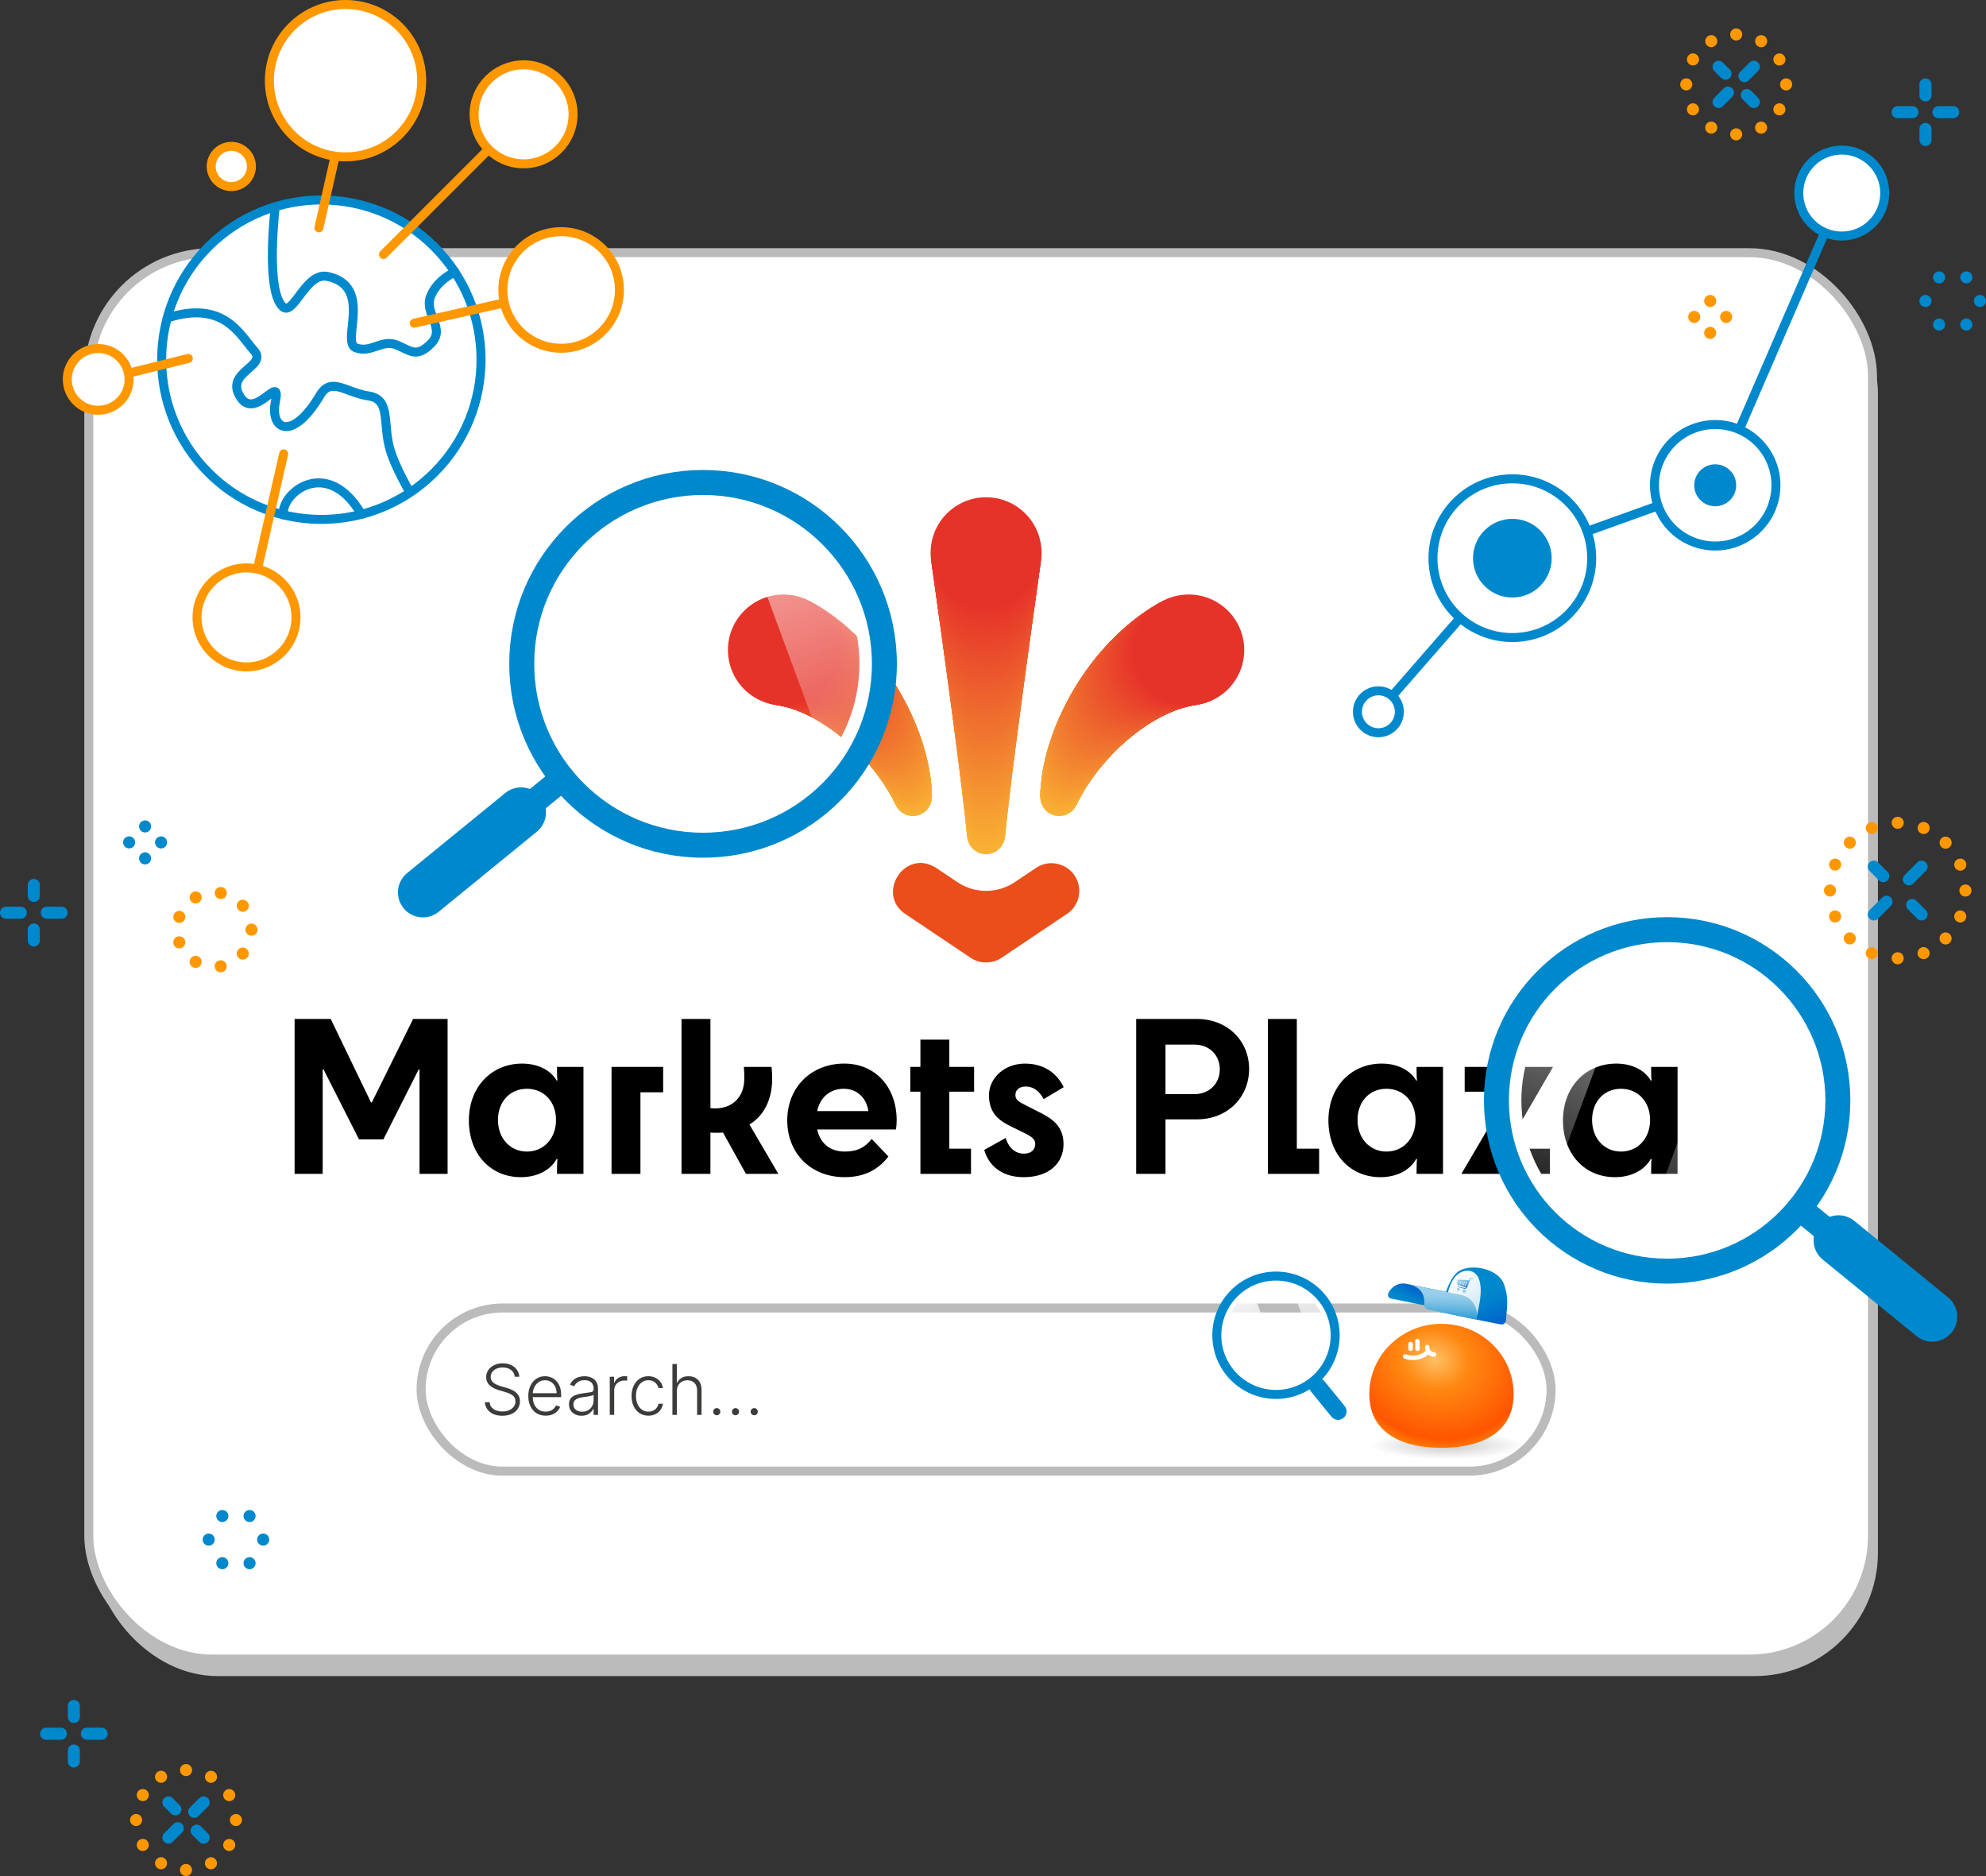 <svg xmlns="http://www.w3.org/2000/svg" xmlns:xlink="http://www.w3.org/1999/xlink" id="Capa_2" viewBox="0 0 3975.94 3754.89"><rect x="0" y="0" width="3975.94" height="3754.89" fill="#333333" stroke="none"/><defs><radialGradient id="Degradado_sin_nombre_48" cx="1973.69" cy="1612.57" fx="1973.69" fy="1271.34" r="341.23" gradientUnits="userSpaceOnUse"><stop offset=".72" stop-color="#f9b233"></stop><stop offset=".77" stop-color="#f8ac31"></stop><stop offset=".83" stop-color="#f59e2e"></stop><stop offset=".89" stop-color="#f18528"></stop><stop offset=".96" stop-color="#ec6420"></stop><stop offset="1" stop-color="#e94e1b"></stop></radialGradient><clipPath id="clippath"><circle cx="1407.52" cy="1328.7" r="363.01" fill="none"></circle></clipPath><linearGradient id="Degradado_sin_nombre_35" x1="5718.07" y1="1100.31" x2="5718.07" y2="2117.5" gradientTransform="translate(-4081.5 -482.41)" gradientUnits="userSpaceOnUse"><stop offset="0" stop-color="#fff"></stop><stop offset="1" stop-color="#fff" stop-opacity="0"></stop></linearGradient><linearGradient id="Degradado_sin_nombre_35-2" x1="5306.28" y1="1082.74" x2="5306.28" y2="2099.92" gradientTransform="translate(-4062.06 -338.57)" xlink:href="#Degradado_sin_nombre_35"></linearGradient><clipPath id="clippath-1"><circle cx="3337.6" cy="2202.49" r="341.77" fill="none"></circle></clipPath><linearGradient id="Degradado_sin_nombre_35-3" x1="6526.22" y1="2372.85" x2="6526.22" y2="3330.53" gradientTransform="translate(5981.14 8545.85) rotate(-90) scale(1 -1)" xlink:href="#Degradado_sin_nombre_35"></linearGradient><linearGradient id="Degradado_sin_nombre_35-4" x1="6138.52" y1="2356.3" x2="6138.52" y2="3313.98" gradientTransform="translate(6334 8277.02) rotate(-90) scale(1 -1)" xlink:href="#Degradado_sin_nombre_35"></linearGradient><radialGradient id="Degradado_sin_nombre_158" cx="2897.12" cy="2897.81" fx="2897.12" fy="2897.81" r="153.14" gradientTransform="translate(0 2371.47) scale(1 .18)" gradientUnits="userSpaceOnUse"><stop offset="0" stop-color="#1d1d1b" stop-opacity=".24"></stop><stop offset="1" stop-color="#1d1d1b" stop-opacity="0"></stop></radialGradient><linearGradient id="Degradado_sin_nombre_40" x1="26643.14" y1="93.89" x2="26631.59" y2="66.18" gradientTransform="translate(29459.07 3498.59) rotate(-177.89) scale(1 -1)" gradientUnits="userSpaceOnUse"><stop offset="0" stop-color="#08c"></stop><stop offset=".35" stop-color="#0080cc"></stop><stop offset=".89" stop-color="#006bcc"></stop><stop offset="1" stop-color="#06c"></stop></linearGradient><linearGradient id="Degradado_sin_nombre_40-2" x1="26526.84" y1="78.51" x2="26498.44" y2="133.14" xlink:href="#Degradado_sin_nombre_40"></linearGradient><linearGradient id="Degradado_sin_nombre_23" x1="26571.15" y1="21.62" x2="26483.31" y2="148.79" gradientTransform="translate(29459.07 3498.59) rotate(-177.89) scale(1 -1)" gradientUnits="userSpaceOnUse"><stop offset="0" stop-color="#fff"></stop><stop offset=".16" stop-color="#f7fbfd"></stop><stop offset=".41" stop-color="#e2f1f9"></stop><stop offset=".71" stop-color="#bfe1f2"></stop><stop offset="1" stop-color="#99cfeb"></stop></linearGradient><linearGradient id="Degradado_sin_nombre_22" x1="26587.15" y1="68.88" x2="26587.55" y2="131.88" gradientTransform="translate(29459.07 3498.59) rotate(-177.89) scale(1 -1)" gradientUnits="userSpaceOnUse"><stop offset="0" stop-color="#99cfeb"></stop><stop offset=".12" stop-color="#91cbe9"></stop><stop offset=".31" stop-color="#7cc1e5"></stop><stop offset=".54" stop-color="#59b1de"></stop><stop offset=".8" stop-color="#2a9bd4"></stop><stop offset="1" stop-color="#08c"></stop></linearGradient><linearGradient id="Degradado_sin_nombre_30" x1="31614.87" y1="4857.88" x2="31598.43" y2="4879.17" gradientTransform="translate(30599.38 3884.79) rotate(-167.18) scale(.86 -1)" gradientUnits="userSpaceOnUse"><stop offset="0" stop-color="#99cfeb"></stop><stop offset=".12" stop-color="#91c9e9"></stop><stop offset=".31" stop-color="#7cbbe5"></stop><stop offset=".54" stop-color="#59a3de"></stop><stop offset=".8" stop-color="#2a82d4"></stop><stop offset="1" stop-color="#06c"></stop></linearGradient><linearGradient id="Degradado_sin_nombre_30-2" x1="31608.83" y1="4847.86" x2="31588.56" y2="4874.11" xlink:href="#Degradado_sin_nombre_30"></linearGradient><linearGradient id="Degradado_sin_nombre_30-3" x1="24327.31" y1="5491.01" x2="24312.37" y2="5510.36" gradientTransform="translate(27804.85 4358.54) rotate(-163.14) scale(1 -1)" xlink:href="#Degradado_sin_nombre_30"></linearGradient><radialGradient id="Degradado_sin_nombre_2" cx="3144.9" cy="2712.94" fx="3144.9" fy="2712.94" r="219.07" gradientTransform="translate(973.31 -734.72) rotate(24.43) scale(1.02 .87) skewX(-1.03)" gradientUnits="userSpaceOnUse"><stop offset="0" stop-color="#ffc065"></stop><stop offset=".31" stop-color="#f81"></stop><stop offset=".82" stop-color="#f50"></stop><stop offset="1" stop-color="#ff9400"></stop></radialGradient><clipPath id="clippath-2"><circle cx="2554.52" cy="2672.55" r="118.46" fill="none"></circle></clipPath><linearGradient id="Degradado_sin_nombre_35-5" x1="5025.39" y1="171.63" x2="5025.39" y2="503.56" gradientTransform="translate(-2369.8 2315.91)" xlink:href="#Degradado_sin_nombre_35"></linearGradient><linearGradient id="Degradado_sin_nombre_35-6" x1="4878.18" y1="171.63" x2="4878.18" y2="503.56" gradientTransform="translate(-3251.99 2365.69) scale(1.18 1)" xlink:href="#Degradado_sin_nombre_35"></linearGradient></defs><g id="Capa_1-2"><g><rect x="188.68" y="539.77" width="3570.87" height="2814.95" rx="246.55" ry="246.55" fill="#bbb"></rect><rect x="177.78" y="505.75" width="3570.87" height="2814.95" rx="246.55" ry="246.55" fill="#fff" stroke="#bbb" stroke-miterlimit="10" stroke-width="18"></rect><g><path d="M718.76,2280.51l-71.1-140.13h-1.65v209.16h-56.22v-310.02h72.34l80.61,167h1.65l82.67-167h69.03v310.02h-56.22v-209.16h-1.65l-70.69,140.13h-48.78Z"></path><path d="M1045.31,2128.8c32.66,0,57.87,14.05,69.03,33.9h1.65c-.41-3.31-.83-7.44-.83-19.01v-8.27h52.91v214.12h-52.91v-9.92c0-9.51,.41-15.29,.83-19.84h-1.65c-12.4,22.32-38.86,36.38-71.51,36.38-61.18,0-104.17-46.71-104.17-113.68s45.47-113.67,106.65-113.67Zm67.79,112.85c0-36.79-24.39-62.42-58.28-62.42s-57.87,25.63-57.87,62.42,24.39,63.25,57.87,63.25,58.28-26.04,58.28-63.25Z"></path><path d="M1327.63,2135.42v50.84h-45.47v163.28h-57.87v-214.12h103.34Z"></path><path d="M1364.41,2039.52h57.87v178.57c3.31,.41,6.61,.41,9.92,.41,33.07,0,57.87-21.91,57.87-59.52,0-6.61,0-12.4-.83-23.56h55.39c.83,7.85,1.24,14.05,1.24,24.39,0,34.72-12.4,70.69-45.47,90.94l57.87,98.79h-64.9l-45.88-82.67c-4.13,.41-8.68,.41-13.23,.41-3.72,0-7.85,0-11.99-.41v82.67h-57.87v-310.02Z"></path><path d="M1690.97,2356.15c-67.79,0-114.92-47.95-114.92-113.68s47.54-113.67,114.09-113.67c62.83,0,104.99,47.54,104.99,113.67,0,5.79-.41,12.81-1.65,18.19h-157.49c6.2,28.11,25.63,44.23,55.39,44.23,23.97,0,39.68-7.44,53.74-25.22l33.48,35.14c-21.91,28.52-51.26,41.34-87.63,41.34Zm-54.98-132.28h102.51c-4.13-26.87-22.74-44.64-49.6-44.64s-47.12,16.95-52.91,44.64Z"></path><path d="M1842.67,2185.02h-20.25v-49.6h20.25v-54.56h57.87v54.56h49.6v49.6h-49.6v114.09h43.4v50.43h-101.27v-164.52Z"></path><path d="M2056.79,2213.96l26.87,13.64c24.39,12.4,45.47,27.7,45.47,62.42,0,38.86-29.76,66.14-79.78,66.14-47.12,0-71.1-26.46-78.95-54.56l42.99-23.97c3.72,13.64,14.88,31.42,36.38,31.42,13.64,0,22.74-7.03,22.74-19.43,0-8.68-5.79-14.47-23.56-22.73l-22.74-11.16c-23.97-11.57-46.3-25.63-46.3-63.66,0-34.31,31-63.24,71.93-63.24s64.9,21.49,77.71,47.12l-40.1,23.97c-7.85-14.47-19.02-25.22-36.38-25.22-11.57,0-20.25,6.2-20.25,16.95,0,9.51,6.2,13.64,23.98,22.32Z"></path><g><g><circle cx="2120.54" cy="1595.36" r="38.1" fill="#f9b233"></circle><circle cx="2121.15" cy="1592.73" r="38.67" transform="translate(507.92 3698.33) rotate(-89.44)" fill="#f9b133"></circle><circle cx="2121.79" cy="1590.09" r="39.24" transform="translate(491.14 3680.87) rotate(-88.9)" fill="#f9b033"></circle><circle cx="2122.46" cy="1587.44" r="39.81" transform="translate(474.83 3663.52) rotate(-88.36)" fill="#f9af33"></circle><circle cx="2123.16" cy="1584.78" r="40.38" transform="translate(458.97 3646.28) rotate(-87.83)" fill="#f8ae33"></circle><circle cx="2123.88" cy="1582.11" r="40.95" transform="translate(443.54 3629.15) rotate(-87.3)" fill="#f8ad33"></circle><circle cx="2124.64" cy="1579.43" r="41.52" transform="translate(428.52 3612.13) rotate(-86.78)" fill="#f8ac33"></circle><circle cx="2125.42" cy="1576.74" r="42.09" transform="translate(413.91 3595.22) rotate(-86.27)" fill="#f8ab33"></circle><circle cx="2126.23" cy="1574.05" r="42.66" transform="translate(399.68 3578.42) rotate(-85.77)" fill="#f8aa32"></circle><circle cx="2127.07" cy="1571.35" r="43.23" transform="translate(385.83 3561.73) rotate(-85.27)" fill="#f8a932"></circle><circle cx="2127.94" cy="1568.64" r="43.8" transform="translate(372.34 3545.15) rotate(-84.78)" fill="#f8a832"></circle><circle cx="2128.83" cy="1565.92" r="44.37" transform="translate(359.19 3528.68) rotate(-84.3)" fill="#f7a732"></circle><circle cx="2129.75" cy="1563.2" r="44.94" transform="translate(346.38 3512.31) rotate(-83.82)" fill="#f7a632"></circle><circle cx="2130.7" cy="1560.47" r="45.51" transform="translate(333.89 3496.04) rotate(-83.35)" fill="#f7a532"></circle><circle cx="2131.68" cy="1557.74" r="46.08" transform="translate(321.71 3479.88) rotate(-82.88)" fill="#f7a432"></circle><circle cx="2132.69" cy="1555" r="46.65" transform="translate(309.83 3463.82) rotate(-82.42)" fill="#f7a332"></circle><circle cx="2133.72" cy="1552.26" r="47.22" transform="translate(298.24 3447.85) rotate(-81.96)" fill="#f7a232"></circle><circle cx="2134.77" cy="1549.51" r="47.79" transform="translate(286.93 3431.98) rotate(-81.51)" fill="#f6a132"></circle><circle cx="2135.86" cy="1546.76" r="48.36" transform="translate(275.88 3416.21) rotate(-81.06)" fill="#f6a032"></circle><circle cx="2136.97" cy="1544" r="48.93" transform="translate(265.1 3400.52) rotate(-80.61)" fill="#f69f32"></circle><circle cx="2138.1" cy="1541.24" r="49.5" transform="translate(254.56 3384.92) rotate(-80.17)" fill="#f69e32"></circle><circle cx="2139.27" cy="1538.48" r="50.07" transform="translate(244.26 3369.41) rotate(-79.74)" fill="#f69d32"></circle><circle cx="2140.46" cy="1535.71" r="50.64" transform="translate(234.19 3353.98) rotate(-79.3)" fill="#f69c31"></circle><circle cx="2141.67" cy="1532.94" r="51.21" transform="translate(224.34 3338.64) rotate(-78.88)" fill="#f69b31"></circle><circle cx="2142.91" cy="1530.17" r="51.78" transform="translate(214.71 3323.36) rotate(-78.45)" fill="#f59a31"></circle><circle cx="2144.18" cy="1527.4" r="52.35" transform="translate(205.28 3308.17) rotate(-78.03)" fill="#f59931"></circle><circle cx="2145.47" cy="1524.63" r="52.92" transform="translate(196.05 3293.04) rotate(-77.61)" fill="#f59831"></circle><circle cx="2146.78" cy="1521.85" r="53.49" transform="translate(187.01 3277.98) rotate(-77.2)" fill="#f59731"></circle><circle cx="2148.12" cy="1519.08" r="54.06" transform="translate(178.15 3262.99) rotate(-76.78)" fill="#f59631"></circle><circle cx="2149.49" cy="1516.3" r="54.63" transform="translate(169.46 3248.06) rotate(-76.37)" fill="#f59531"></circle><circle cx="2150.88" cy="1513.53" r="55.2" transform="translate(160.95 3233.19) rotate(-75.97)" fill="#f59431"></circle><circle cx="2152.29" cy="1510.76" r="55.77" transform="translate(152.6 3218.38) rotate(-75.56)" fill="#f49331"></circle><circle cx="2153.73" cy="1507.98" r="56.34" transform="translate(144.4 3203.61) rotate(-75.16)" fill="#f49231"></circle><circle cx="2155.19" cy="1505.21" r="56.91" transform="translate(136.35 3188.9) rotate(-74.76)" fill="#f49131"></circle><circle cx="2156.68" cy="1502.44" r="57.48" transform="translate(128.45 3174.23) rotate(-74.36)" fill="#f49031"></circle><circle cx="2158.19" cy="1499.67" r="58.05" transform="translate(120.69 3159.61) rotate(-73.96)" fill="#f48f31"></circle><circle cx="2159.73" cy="1496.9" r="58.62" transform="translate(-425.9 1965.59) rotate(-45)" fill="#f48e30"></circle><circle cx="2161.28" cy="1494.14" r="59.19" transform="translate(-423.49 1965.88) rotate(-45)" fill="#f48d30"></circle><circle cx="2162.86" cy="1491.38" r="59.76" transform="translate(-421.08 1966.19) rotate(-45)" fill="#f38c30"></circle><circle cx="2164.47" cy="1488.62" r="60.33" transform="translate(-418.66 1966.52) rotate(-45)" fill="#f38b30"></circle><circle cx="2166.1" cy="1485.87" r="60.9" transform="translate(-416.23 1966.86) rotate(-45)" fill="#f38a30"></circle><circle cx="2167.75" cy="1483.12" r="61.47" transform="translate(-413.81 1967.22) rotate(-45)" fill="#f38930"></circle><circle cx="2169.42" cy="1480.38" r="62.04" transform="translate(-411.38 1967.6) rotate(-45)" fill="#f38830"></circle><circle cx="2171.11" cy="1477.64" r="62.61" transform="translate(-408.94 1968) rotate(-45)" fill="#f38730"></circle><circle cx="2172.83" cy="1474.9" r="63.18" transform="translate(-406.51 1968.41) rotate(-45)" fill="#f28630"></circle><circle cx="2174.57" cy="1472.17" r="63.75" transform="translate(-404.07 1968.84) rotate(-45)" fill="#f28530"></circle><circle cx="2176.33" cy="1469.45" r="64.32" transform="translate(-401.62 1969.29) rotate(-45)" fill="#f28430"></circle><circle cx="2178.11" cy="1466.73" r="64.88" transform="translate(-399.18 1969.75) rotate(-45)" fill="#f28330"></circle><circle cx="2179.92" cy="1464.02" r="65.45" transform="translate(-396.74 1970.24) rotate(-45)" fill="#f28230"></circle><circle cx="2181.74" cy="1461.32" r="66.02" transform="translate(-394.29 1970.74) rotate(-45)" fill="#f28130"></circle><circle cx="2183.59" cy="1458.62" r="66.59" transform="translate(-391.84 1971.25) rotate(-45)" fill="#f2802f"></circle><circle cx="2185.46" cy="1455.94" r="67.16" transform="translate(-389.4 1971.79) rotate(-45)" fill="#f17f2f"></circle><circle cx="2187.35" cy="1453.26" r="67.73" transform="translate(-386.95 1972.34) rotate(-45)" fill="#f17e2f"></circle><circle cx="2189.26" cy="1450.58" r="68.3" transform="translate(-384.5 1972.91) rotate(-45)" fill="#f17d2f"></circle><circle cx="2191.19" cy="1447.92" r="68.87" transform="translate(-382.05 1973.49) rotate(-45)" fill="#f17c2f"></circle><circle cx="2193.14" cy="1445.27" r="69.44" transform="translate(-379.6 1974.1) rotate(-45)" fill="#f17b2f"></circle><circle cx="2195.12" cy="1442.63" r="70.01" transform="translate(-377.16 1974.72) rotate(-45)" fill="#f17a2f"></circle><circle cx="2197.11" cy="1439.99" r="70.58" transform="translate(-374.71 1975.35) rotate(-45)" fill="#f1792f"></circle><circle cx="2199.12" cy="1437.37" r="71.15" transform="translate(-372.27 1976.01) rotate(-45)" fill="#f0782f"></circle><circle cx="2201.15" cy="1434.76" r="71.72" transform="translate(-369.82 1976.68) rotate(-45)" fill="#f0772f"></circle><circle cx="2203.2" cy="1432.15" r="72.29" transform="translate(-367.38 1977.37) rotate(-45)" fill="#f0762f"></circle><circle cx="2205.27" cy="1429.56" r="72.86" transform="translate(-364.94 1978.07) rotate(-45)" fill="#f0752f"></circle><circle cx="2207.36" cy="1426.98" r="73.43" transform="translate(-362.51 1978.8) rotate(-45)" fill="#f0742f"></circle><circle cx="2209.47" cy="1424.42" r="74" transform="translate(-360.08 1979.54) rotate(-45)" fill="#f0732f"></circle><circle cx="2211.6" cy="1421.86" r="74.57" transform="translate(-357.65 1980.29) rotate(-45)" fill="#f0722f"></circle><circle cx="2213.75" cy="1419.32" r="75.14" transform="translate(-355.22 1981.07) rotate(-45)" fill="#ef722e"></circle><circle cx="2215.92" cy="1416.8" r="75.71" transform="translate(-352.8 1981.86) rotate(-45)" fill="#ef712e"></circle><circle cx="2218.1" cy="1414.28" r="76.28" transform="translate(-350.38 1982.67) rotate(-45)" fill="#ef702e"></circle><circle cx="2220.3" cy="1411.78" r="76.85" transform="translate(-347.97 1983.49) rotate(-45)" fill="#ef6f2e"></circle><circle cx="2222.53" cy="1409.29" r="77.42" transform="translate(-345.56 1984.34) rotate(-45)" fill="#ef6e2e"></circle><circle cx="2224.77" cy="1406.82" r="77.99" transform="translate(-343.16 1985.2) rotate(-45)" fill="#ef6d2e"></circle><circle cx="2227.02" cy="1404.37" r="78.56" transform="translate(-340.76 1986.07) rotate(-45)" fill="#ee6c2e"></circle><circle cx="2229.3" cy="1401.93" r="79.13" transform="translate(-338.37 1986.97) rotate(-45)" fill="#ee6b2e"></circle><circle cx="2231.59" cy="1399.5" r="79.7" transform="translate(-335.98 1987.88) rotate(-45)" fill="#ee6a2e"></circle><circle cx="2233.9" cy="1397.09" r="80.27" transform="translate(-333.6 1988.8) rotate(-45)" fill="#ee692e"></circle><circle cx="2236.23" cy="1394.7" r="80.84" transform="translate(-331.23 1989.75) rotate(-45)" fill="#ee682e"></circle><circle cx="2238.57" cy="1392.32" r="81.41" transform="translate(-328.86 1990.71) rotate(-45)" fill="#ee672e"></circle><circle cx="2240.93" cy="1389.97" r="81.98" transform="translate(-326.5 1991.69) rotate(-45)" fill="#ee662e"></circle><circle cx="2243.31" cy="1387.62" r="82.55" transform="translate(-324.15 1992.69) rotate(-45)" fill="#ed652e"></circle><circle cx="2245.7" cy="1385.3" r="83.12" transform="translate(-321.8 1993.7) rotate(-45)" fill="#ed642d"></circle><circle cx="2248.11" cy="1383" r="83.69" transform="translate(-319.47 1994.73) rotate(-45)" fill="#ed632d"></circle><circle cx="2250.54" cy="1380.71" r="84.26" transform="translate(-317.14 1995.77) rotate(-45)" fill="#ed622d"></circle><circle cx="2252.98" cy="1378.44" r="84.83" transform="translate(-314.82 1996.84) rotate(-45)" fill="#ed612d"></circle><circle cx="2255.44" cy="1376.2" r="85.4" transform="translate(-312.51 1997.92) rotate(-45)" fill="#ed602d"></circle><circle cx="2257.92" cy="1373.97" r="85.97" transform="translate(-310.21 1999.01) rotate(-45)" fill="#ed5f2d"></circle><circle cx="2260.41" cy="1371.76" r="86.54" transform="translate(-307.92 2000.13) rotate(-45)" fill="#ec5e2d"></circle><circle cx="2262.91" cy="1369.57" r="87.11" transform="translate(-305.64 2001.26) rotate(-45)" fill="#ec5d2d"></circle><circle cx="2265.43" cy="1367.41" r="87.68" transform="translate(-303.37 2002.41) rotate(-45)" fill="#ec5c2d"></circle><circle cx="2267.97" cy="1365.26" r="88.25" transform="translate(-301.11 2003.57) rotate(-45)" fill="#ec5b2d"></circle><circle cx="2270.52" cy="1363.14" r="88.82" transform="translate(-298.86 2004.75) rotate(-45)" fill="#ec5a2d"></circle><circle cx="2273.09" cy="1361.04" r="89.39" transform="translate(-296.63 2005.95) rotate(-45)" fill="#ec592d"></circle><circle cx="2275.67" cy="1358.96" r="89.96" transform="translate(-294.4 2007.17) rotate(-45)" fill="#eb582d"></circle><circle cx="2278.26" cy="1356.9" r="90.53" transform="translate(-292.19 2008.4) rotate(-45)" fill="#eb572d"></circle><circle cx="2280.87" cy="1354.87" r="91.1" transform="translate(-289.98 2009.65) rotate(-45)" fill="#eb562c"></circle><circle cx="2283.49" cy="1352.85" r="91.67" transform="translate(-287.79 2010.92) rotate(-45)" fill="#eb552c"></circle><circle cx="2286.13" cy="1350.87" r="92.24" transform="translate(-285.62 2012.2) rotate(-45)" fill="#eb542c"></circle><circle cx="2288.78" cy="1348.91" r="92.81" transform="translate(-283.45 2013.5) rotate(-45)" fill="#eb532c"></circle><circle cx="2291.45" cy="1346.97" r="93.38" fill="#eb522c"></circle><circle cx="2294.12" cy="1345.05" r="93.95" fill="#ea512c"></circle><circle cx="2296.81" cy="1343.17" r="94.52" fill="#ea502c"></circle><circle cx="2299.52" cy="1341.3" r="95.09" fill="#ea4f2c"></circle><circle cx="2302.24" cy="1339.47" r="95.66" fill="#ea4e2c"></circle><circle cx="2304.97" cy="1337.66" r="96.23" fill="#ea4d2c"></circle><circle cx="2307.71" cy="1335.87" r="96.8" fill="#ea4c2c"></circle><circle cx="2310.46" cy="1334.12" r="97.37" fill="#ea4b2c"></circle><circle cx="2313.23" cy="1332.39" r="97.94" fill="#e94a2c"></circle><circle cx="2316.01" cy="1330.69" r="98.51" fill="#e9492c"></circle><circle cx="2318.8" cy="1329.01" r="99.08" fill="#e9482b"></circle><circle cx="2321.61" cy="1327.37" r="99.65" fill="#e9472b"></circle><circle cx="2324.42" cy="1325.75" r="100.22" fill="#e9462b"></circle><circle cx="2327.25" cy="1324.16" r="100.79" fill="#e9452b"></circle><circle cx="2330.08" cy="1322.61" r="101.36" fill="#e9442b"></circle><circle cx="2332.93" cy="1321.08" r="101.93" fill="#e8432b"></circle><circle cx="2335.79" cy="1319.58" r="102.5" fill="#e8422b"></circle><circle cx="2338.66" cy="1318.12" r="103.07" fill="#e8412b"></circle><circle cx="2341.54" cy="1316.68" r="103.64" fill="#e8402b"></circle><circle cx="2344.44" cy="1315.28" r="104.21" fill="#e83f2b"></circle><circle cx="2347.34" cy="1313.9" r="104.77" fill="#e83e2b"></circle><circle cx="2350.25" cy="1312.56" r="105.34" fill="#e73d2b"></circle><circle cx="2353.17" cy="1311.26" r="105.91" fill="#e73c2b"></circle><circle cx="2356.1" cy="1309.98" r="106.48" fill="#e73b2b"></circle><circle cx="2359.05" cy="1308.74" r="107.05" fill="#e73a2a"></circle><circle cx="2362" cy="1307.53" r="107.62" fill="#e7392a"></circle><circle cx="2364.96" cy="1306.36" r="108.19" fill="#e7382a"></circle><circle cx="2367.93" cy="1305.22" r="108.76" fill="#e7372a"></circle><circle cx="2370.91" cy="1304.11" r="109.33" fill="#e6362a"></circle><circle cx="2373.9" cy="1303.04" r="109.9" fill="#e6352a"></circle><circle cx="2376.89" cy="1302" r="110.47" fill="#e6342a"></circle><circle cx="2379.9" cy="1301" r="111.04" fill="#e6332a"></circle></g><g><circle cx="1827.7" cy="1595.36" r="38.1" fill="#f9b233"></circle><circle cx="1827.09" cy="1592.73" r="38.67" transform="translate(-15.36 17.8) rotate(-.56)" fill="#f9b133"></circle><circle cx="1826.45" cy="1590.09" r="39.24" transform="translate(-30.28 35.46) rotate(-1.1)" fill="#f9b033"></circle><circle cx="1825.78" cy="1587.44" r="39.81" transform="translate(-44.76 52.99) rotate(-1.64)" fill="#f9af33"></circle><circle cx="1825.08" cy="1584.78" r="40.38" transform="translate(-58.81 70.38) rotate(-2.17)" fill="#f8ae33"></circle><circle cx="1824.35" cy="1582.11" r="40.95" transform="translate(-72.46 87.65) rotate(-2.7)" fill="#f8ad33"></circle><circle cx="1823.6" cy="1579.43" r="41.52" transform="translate(-85.72 104.78) rotate(-3.22)" fill="#f8ac33"></circle><circle cx="1822.82" cy="1576.74" r="42.09" transform="translate(-98.6 121.77) rotate(-3.73)" fill="#f8ab33"></circle><circle cx="1822.01" cy="1574.05" r="42.66" transform="translate(-111.11 138.64) rotate(-4.23)" fill="#f8aa32"></circle><circle cx="1821.17" cy="1571.35" r="43.23" transform="translate(-123.26 155.38) rotate(-4.73)" fill="#f8a932"></circle><circle cx="1820.3" cy="1568.64" r="43.8" transform="translate(-135.07 171.99) rotate(-5.22)" fill="#f8a832"></circle><circle cx="1819.41" cy="1565.92" r="44.37" transform="translate(-146.55 188.47) rotate(-5.7)" fill="#f7a732"></circle><circle cx="1818.48" cy="1563.2" r="44.94" transform="translate(-157.7 204.83) rotate(-6.18)" fill="#f7a632"></circle><circle cx="1817.53" cy="1560.47" r="45.51" transform="translate(-168.55 221.07) rotate(-6.65)" fill="#f7a532"></circle><circle cx="1816.56" cy="1557.74" r="46.08" transform="translate(-179.09 237.2) rotate(-7.12)" fill="#f7a432"></circle><circle cx="1815.55" cy="1555" r="46.65" transform="translate(-189.33 253.2) rotate(-7.58)" fill="#f7a332"></circle><circle cx="1814.52" cy="1552.26" r="47.22" transform="translate(-199.3 269.09) rotate(-8.04)" fill="#f7a232"></circle><circle cx="1813.46" cy="1549.51" r="47.79" transform="translate(-208.99 284.87) rotate(-8.49)" fill="#f6a132"></circle><circle cx="1812.38" cy="1546.76" r="48.36" transform="translate(-218.41 300.54) rotate(-8.94)" fill="#f6a032"></circle><circle cx="1811.27" cy="1544" r="48.93" transform="translate(-227.58 316.1) rotate(-9.39)" fill="#f69f32"></circle><circle cx="1810.13" cy="1541.24" r="49.5" transform="translate(-236.49 331.56) rotate(-9.83)" fill="#f69e32"></circle><circle cx="1808.97" cy="1538.48" r="50.07" transform="translate(-245.16 346.91) rotate(-10.26)" fill="#f69d32"></circle><circle cx="1807.78" cy="1535.71" r="50.64" transform="translate(-253.6 362.17) rotate(-10.7)" fill="#f69c31"></circle><circle cx="1806.57" cy="1532.94" r="51.21" transform="translate(-261.8 377.33) rotate(-11.12)" fill="#f69b31"></circle><circle cx="1805.33" cy="1530.17" r="51.78" transform="translate(-269.79 392.4) rotate(-11.55)" fill="#f59a31"></circle><circle cx="1804.06" cy="1527.4" r="52.35" transform="translate(-277.56 407.38) rotate(-11.97)" fill="#f59931"></circle><circle cx="1802.77" cy="1524.63" r="52.92" transform="translate(-285.12 422.27) rotate(-12.39)" fill="#f59831"></circle><circle cx="1801.45" cy="1521.85" r="53.49" transform="translate(-292.47 437.08) rotate(-12.8)" fill="#f59731"></circle><circle cx="1800.11" cy="1519.08" r="54.06" transform="translate(-299.63 451.8) rotate(-13.22)" fill="#f59631"></circle><circle cx="1798.75" cy="1516.3" r="54.63" transform="translate(-306.6 466.45) rotate(-13.63)" fill="#f59531"></circle><circle cx="1797.36" cy="1513.53" r="55.2" transform="translate(-313.38 481.02) rotate(-14.03)" fill="#f59431"></circle><circle cx="1795.94" cy="1510.76" r="55.77" transform="translate(-319.97 495.52) rotate(-14.44)" fill="#f49331"></circle><circle cx="1794.51" cy="1507.98" r="56.34" transform="translate(-326.39 509.95) rotate(-14.84)" fill="#f49231"></circle><circle cx="1793.04" cy="1505.21" r="56.91" transform="translate(-332.63 524.31) rotate(-15.24)" fill="#f49131"></circle><circle cx="1791.56" cy="1502.44" r="57.48" transform="translate(-338.71 538.61) rotate(-15.64)" fill="#f49031"></circle><circle cx="1790.04" cy="1499.67" r="58.05" transform="translate(-344.62 552.85) rotate(-16.04)" fill="#f48f31"></circle><circle cx="1788.51" cy="1496.9" r="58.62" transform="translate(-534.63 1703.1) rotate(-45)" fill="#f48e30"></circle><circle cx="1786.95" cy="1494.14" r="59.19" transform="translate(-533.13 1701.19) rotate(-45)" fill="#f48d30"></circle><circle cx="1785.37" cy="1491.38" r="59.76" transform="translate(-531.64 1699.26) rotate(-45)" fill="#f38c30"></circle><circle cx="1783.77" cy="1488.62" r="60.33" transform="translate(-530.16 1697.32) rotate(-45)" fill="#f38b30"></circle><circle cx="1782.14" cy="1485.87" r="60.9" transform="translate(-528.69 1695.37) rotate(-45)" fill="#f38a30"></circle><circle cx="1780.49" cy="1483.12" r="61.47" transform="translate(-527.23 1693.39) rotate(-45)" fill="#f38930"></circle><circle cx="1778.82" cy="1480.38" r="62.04" transform="translate(-525.78 1691.41) rotate(-45)" fill="#f38830"></circle><circle cx="1777.12" cy="1477.64" r="62.61" transform="translate(-524.34 1689.41) rotate(-45)" fill="#f38730"></circle><circle cx="1775.41" cy="1474.9" r="63.18" transform="translate(-522.91 1687.39) rotate(-45)" fill="#f28630"></circle><circle cx="1773.67" cy="1472.17" r="63.75" transform="translate(-521.49 1685.36) rotate(-45)" fill="#f28530"></circle><circle cx="1771.91" cy="1469.45" r="64.31" transform="translate(-520.08 1683.32) rotate(-45)" fill="#f28430"></circle><circle cx="1770.12" cy="1466.73" r="64.88" transform="translate(-518.68 1681.26) rotate(-45)" fill="#f28330"></circle><circle cx="1768.32" cy="1464.02" r="65.45" transform="translate(-517.29 1679.19) rotate(-45)" fill="#f28230"></circle><circle cx="1766.49" cy="1461.32" r="66.02" transform="translate(-515.91 1677.11) rotate(-45)" fill="#f28130"></circle><circle cx="1764.65" cy="1458.62" r="66.59" transform="translate(-514.55 1675.01) rotate(-45)" fill="#f2802f"></circle><circle cx="1762.78" cy="1455.94" r="67.16" transform="translate(-513.2 1672.9) rotate(-45)" fill="#f17f2f"></circle><circle cx="1760.89" cy="1453.26" r="67.73" transform="translate(-511.86 1670.78) rotate(-45)" fill="#f17e2f"></circle><circle cx="1758.98" cy="1450.58" r="68.3" transform="translate(-510.53 1668.65) rotate(-45)" fill="#f17d2f"></circle><circle cx="1757.05" cy="1447.92" r="68.87" transform="translate(-509.21 1666.51) rotate(-45)" fill="#f17c2f"></circle><circle cx="1755.09" cy="1445.27" r="69.44" transform="translate(-507.9 1664.35) rotate(-45)" fill="#f17b2f"></circle><circle cx="1753.12" cy="1442.63" r="70.01" transform="translate(-506.61 1662.18) rotate(-45)" fill="#f17a2f"></circle><circle cx="1751.13" cy="1439.99" r="70.58" transform="translate(-505.33 1660) rotate(-45)" fill="#f1792f"></circle><circle cx="1749.12" cy="1437.37" r="71.15" transform="translate(-504.07 1657.81) rotate(-45)" fill="#f0782f"></circle><circle cx="1747.09" cy="1434.76" r="71.72" transform="translate(-502.82 1655.61) rotate(-45)" fill="#f0772f"></circle><circle cx="1745.03" cy="1432.15" r="72.29" transform="translate(-501.58 1653.39) rotate(-45)" fill="#f0762f"></circle><circle cx="1742.96" cy="1429.56" r="72.86" transform="translate(-500.35 1651.17) rotate(-45)" fill="#f0752f"></circle><circle cx="1740.87" cy="1426.98" r="73.43" transform="translate(-499.14 1648.94) rotate(-45)" fill="#f0742f"></circle><circle cx="1738.76" cy="1424.42" r="74" transform="translate(-497.94 1646.69) rotate(-45)" fill="#f0732f"></circle><circle cx="1736.63" cy="1421.86" r="74.57" transform="translate(-496.76 1644.44) rotate(-45)" fill="#f0722f"></circle><circle cx="1734.49" cy="1419.32" r="75.14" transform="translate(-495.59 1642.18) rotate(-45)" fill="#ef722e"></circle><circle cx="1732.32" cy="1416.8" r="75.71" transform="translate(-494.44 1639.91) rotate(-45)" fill="#ef712e"></circle><circle cx="1730.14" cy="1414.28" r="76.28" transform="translate(-493.3 1637.62) rotate(-45)" fill="#ef702e"></circle><circle cx="1727.93" cy="1411.78" r="76.85" transform="translate(-492.18 1635.33) rotate(-45)" fill="#ef6f2e"></circle><circle cx="1725.71" cy="1409.29" r="77.42" transform="translate(-491.07 1633.04) rotate(-45)" fill="#ef6e2e"></circle><circle cx="1723.47" cy="1406.82" r="77.99" transform="translate(-489.98 1630.73) rotate(-45)" fill="#ef6d2e"></circle><circle cx="1721.21" cy="1404.37" r="78.56" transform="translate(-488.91 1628.41) rotate(-45)" fill="#ee6c2e"></circle><circle cx="1718.94" cy="1401.93" r="79.13" transform="translate(-487.85 1626.09) rotate(-45)" fill="#ee6b2e"></circle><circle cx="1716.65" cy="1399.5" r="79.7" transform="translate(-486.8 1623.76) rotate(-45)" fill="#ee6a2e"></circle><circle cx="1714.34" cy="1397.09" r="80.27" transform="translate(-485.78 1621.42) rotate(-45)" fill="#ee692e"></circle><circle cx="1712.01" cy="1394.7" r="80.84" transform="translate(-484.77 1619.07) rotate(-45)" fill="#ee682e"></circle><circle cx="1709.67" cy="1392.32" r="81.41" transform="translate(-483.77 1616.72) rotate(-45)" fill="#ee672e"></circle><circle cx="1707.31" cy="1389.97" r="81.98" transform="translate(-482.8 1614.36) rotate(-45)" fill="#ee662e"></circle><circle cx="1704.93" cy="1387.62" r="82.55" transform="translate(-481.84 1611.99) rotate(-45)" fill="#ed652e"></circle><circle cx="1702.53" cy="1385.3" r="83.12" transform="translate(-480.9 1609.62) rotate(-45)" fill="#ed642d"></circle><circle cx="1700.12" cy="1383" r="83.69" transform="translate(-479.97 1607.24) rotate(-45)" fill="#ed632d"></circle><circle cx="1697.7" cy="1380.71" r="84.26" transform="translate(-479.07 1604.85) rotate(-45)" fill="#ed622d"></circle><circle cx="1695.25" cy="1378.44" r="84.83" transform="translate(-478.18 1602.46) rotate(-45)" fill="#ed612d"></circle><circle cx="1692.79" cy="1376.2" r="85.4" transform="translate(-477.31 1600.06) rotate(-45)" fill="#ed602d"></circle><circle cx="1690.32" cy="1373.97" r="85.97" transform="translate(-476.46 1597.66) rotate(-45)" fill="#ed5f2d"></circle><circle cx="1687.83" cy="1371.76" r="86.54" transform="translate(-475.63 1595.25) rotate(-45)" fill="#ec5e2d"></circle><circle cx="1685.32" cy="1369.57" r="87.11" transform="translate(-474.81 1592.84) rotate(-45)" fill="#ec5d2d"></circle><circle cx="1682.8" cy="1367.41" r="87.68" transform="translate(-474.02 1590.43) rotate(-45)" fill="#ec5c2d"></circle><circle cx="1680.27" cy="1365.26" r="88.25" transform="translate(-473.25 1588) rotate(-45)" fill="#ec5b2d"></circle><circle cx="1677.72" cy="1363.14" r="88.82" transform="translate(-472.49 1585.58) rotate(-45)" fill="#ec5a2d"></circle><circle cx="1675.15" cy="1361.04" r="89.39" transform="translate(-471.76 1583.15) rotate(-45)" fill="#ec592d"></circle><circle cx="1672.57" cy="1358.96" r="89.96" transform="translate(-471.04 1580.71) rotate(-45)" fill="#eb582d"></circle><circle cx="1669.98" cy="1356.9" r="90.53" transform="translate(-470.35 1578.28) rotate(-45)" fill="#eb572d"></circle><circle cx="1667.37" cy="1354.87" r="91.1" transform="translate(-469.67 1575.84) rotate(-45)" fill="#eb562c"></circle><circle cx="1664.74" cy="1352.85" r="91.67" transform="translate(-469.02 1573.39) rotate(-45)" fill="#eb552c"></circle><circle cx="1662.11" cy="1350.87" r="92.24" transform="translate(-468.39 1570.95) rotate(-45)" fill="#eb542c"></circle><circle cx="1659.46" cy="1348.91" r="92.81" transform="translate(-467.78 1568.5) rotate(-45)" fill="#eb532c"></circle><circle cx="1656.79" cy="1346.97" r="93.38" fill="#eb522c"></circle><circle cx="1654.11" cy="1345.05" r="93.95" fill="#ea512c"></circle><circle cx="1651.42" cy="1343.17" r="94.52" fill="#ea502c"></circle><circle cx="1648.72" cy="1341.3" r="95.09" fill="#ea4f2c"></circle><circle cx="1646" cy="1339.47" r="95.66" fill="#ea4e2c"></circle><circle cx="1643.27" cy="1337.66" r="96.23" fill="#ea4d2c"></circle><circle cx="1640.53" cy="1335.87" r="96.8" fill="#ea4c2c"></circle><circle cx="1637.77" cy="1334.12" r="97.37" fill="#ea4b2c"></circle><circle cx="1635.01" cy="1332.39" r="97.94" fill="#e94a2c"></circle><circle cx="1632.23" cy="1330.69" r="98.51" fill="#e9492c"></circle><circle cx="1629.44" cy="1329.01" r="99.08" fill="#e9482b"></circle><circle cx="1626.63" cy="1327.37" r="99.65" fill="#e9472b"></circle><circle cx="1623.82" cy="1325.75" r="100.22" fill="#e9462b"></circle><circle cx="1620.99" cy="1324.16" r="100.79" fill="#e9452b"></circle><circle cx="1618.15" cy="1322.61" r="101.36" fill="#e9442b"></circle><circle cx="1615.3" cy="1321.08" r="101.93" fill="#e8432b"></circle><circle cx="1612.44" cy="1319.58" r="102.5" fill="#e8422b"></circle><circle cx="1609.57" cy="1318.12" r="103.07" fill="#e8412b"></circle><circle cx="1606.69" cy="1316.68" r="103.64" fill="#e8402b"></circle><circle cx="1603.8" cy="1315.28" r="104.21" fill="#e83f2b"></circle><circle cx="1600.9" cy="1313.9" r="104.77" fill="#e83e2b"></circle><circle cx="1597.99" cy="1312.56" r="105.34" fill="#e73d2b"></circle><circle cx="1595.06" cy="1311.26" r="105.91" fill="#e73c2b"></circle><circle cx="1592.13" cy="1309.98" r="106.48" fill="#e73b2b"></circle><circle cx="1589.19" cy="1308.74" r="107.05" fill="#e73a2a"></circle><circle cx="1586.24" cy="1307.53" r="107.62" fill="#e7392a"></circle><circle cx="1583.28" cy="1306.36" r="108.19" fill="#e7382a"></circle><circle cx="1580.31" cy="1305.22" r="108.76" fill="#e7372a"></circle><circle cx="1577.33" cy="1304.11" r="109.33" fill="#e6362a"></circle><circle cx="1574.34" cy="1303.04" r="109.9" fill="#e6352a"></circle><circle cx="1571.35" cy="1302" r="110.47" fill="#e6342a"></circle><circle cx="1568.34" cy="1301" r="111.04" fill="#e6332a"></circle></g><g><circle cx="1974.12" cy="1671.71" r="38.1" fill="#f9b233"></circle><circle cx="1974.12" cy="1667.29" r="38.55" fill="#f9b133"></circle><circle cx="1974.12" cy="1662.88" r="39.01" fill="#f9b033"></circle><circle cx="1974.12" cy="1658.46" r="39.47" fill="#f9af33"></circle><circle cx="1974.12" cy="1654.04" r="39.93" fill="#f8ae33"></circle><circle cx="1974.12" cy="1649.63" r="40.4" fill="#f8ad33"></circle><circle cx="1974.12" cy="1645.21" r="40.87" fill="#f8ac33"></circle><circle cx="1974.12" cy="1640.79" r="41.35" fill="#f8ab33"></circle><circle cx="1974.12" cy="1636.38" r="41.83" fill="#f8aa32"></circle><circle cx="1974.12" cy="1631.96" r="42.32" fill="#f8a932"></circle><circle cx="1974.12" cy="1627.54" r="42.81" fill="#f8a832"></circle><circle cx="1974.12" cy="1623.12" r="43.3" fill="#f7a732"></circle><circle cx="1974.12" cy="1618.71" r="43.79" fill="#f7a632"></circle><circle cx="1974.12" cy="1614.29" r="44.29" fill="#f7a532"></circle><circle cx="1974.12" cy="1609.87" r="44.8" fill="#f7a432"></circle><circle cx="1974.12" cy="1605.46" r="45.3" fill="#f7a332"></circle><circle cx="1974.12" cy="1601.04" r="45.81" fill="#f7a232"></circle><circle cx="1974.12" cy="1596.62" r="46.33" fill="#f6a132"></circle><circle cx="1974.12" cy="1592.2" r="46.84" fill="#f6a032"></circle><circle cx="1974.12" cy="1587.79" r="47.36" fill="#f69f32"></circle><circle cx="1974.12" cy="1583.37" r="47.88" fill="#f69e32"></circle><circle cx="1974.12" cy="1578.95" r="48.4" fill="#f69d32"></circle><circle cx="1974.12" cy="1574.54" r="48.93" fill="#f69c31"></circle><circle cx="1974.12" cy="1570.12" r="49.46" fill="#f69b31"></circle><circle cx="1974.12" cy="1565.7" r="49.99" fill="#f59a31"></circle><circle cx="1974.12" cy="1561.28" r="50.52" fill="#f59931"></circle><circle cx="1974.12" cy="1556.87" r="51.06" fill="#f59831"></circle><circle cx="1974.12" cy="1552.45" r="51.59" fill="#f59731"></circle><circle cx="1974.12" cy="1548.03" r="52.13" fill="#f59631"></circle><circle cx="1974.12" cy="1543.62" r="52.67" fill="#f59531"></circle><circle cx="1974.12" cy="1539.2" r="53.22" fill="#f59431"></circle><circle cx="1974.12" cy="1534.78" r="53.76" fill="#f49331"></circle><circle cx="1974.12" cy="1530.37" r="54.31" fill="#f49231"></circle><circle cx="1974.12" cy="1525.95" r="54.86" fill="#f49131"></circle><circle cx="1974.12" cy="1521.53" r="55.41" fill="#f49031"></circle><circle cx="1974.12" cy="1517.11" r="55.96" fill="#f48f31"></circle><circle cx="1974.12" cy="1512.7" r="56.52" fill="#f48e30"></circle><circle cx="1974.12" cy="1508.28" r="57.07" fill="#f48d30"></circle><circle cx="1974.12" cy="1503.86" r="57.63" fill="#f38c30"></circle><circle cx="1974.12" cy="1499.45" r="58.19" fill="#f38b30"></circle><circle cx="1974.12" cy="1495.03" r="58.75" fill="#f38a30"></circle><circle cx="1974.12" cy="1490.61" r="59.31" fill="#f38930"></circle><circle cx="1974.12" cy="1486.19" r="59.87" fill="#f38830"></circle><circle cx="1974.12" cy="1481.78" r="60.44" fill="#f38730"></circle><circle cx="1974.12" cy="1477.36" r="61" fill="#f28630"></circle><circle cx="1974.12" cy="1472.94" r="61.57" fill="#f28530"></circle><circle cx="1974.12" cy="1468.53" r="62.14" fill="#f28430"></circle><circle cx="1974.12" cy="1464.11" r="62.71" fill="#f28330"></circle><circle cx="1974.12" cy="1459.69" r="63.28" fill="#f28230"></circle><circle cx="1974.12" cy="1455.27" r="63.85" fill="#f28130"></circle><circle cx="1974.12" cy="1450.86" r="64.42" fill="#f2802f"></circle><circle cx="1974.12" cy="1446.44" r="64.99" fill="#f17f2f"></circle><circle cx="1974.12" cy="1442.02" r="65.57" fill="#f17e2f"></circle><circle cx="1974.12" cy="1437.61" r="66.14" fill="#f17d2f"></circle><circle cx="1974.12" cy="1433.19" r="66.72" fill="#f17c2f"></circle><circle cx="1974.12" cy="1428.77" r="67.3" fill="#f17b2f"></circle><circle cx="1974.12" cy="1424.36" r="67.88" fill="#f17a2f"></circle><circle cx="1974.12" cy="1419.94" r="68.46" fill="#f1792f"></circle><circle cx="1974.12" cy="1415.52" r="69.04" fill="#f0782f"></circle><circle cx="1974.12" cy="1411.1" r="69.62" fill="#f0772f"></circle><circle cx="1974.12" cy="1406.69" r="70.2" fill="#f0762f"></circle><circle cx="1974.12" cy="1402.27" r="70.79" fill="#f0752f"></circle><circle cx="1974.12" cy="1397.85" r="71.37" fill="#f0742f"></circle><circle cx="1974.12" cy="1393.44" r="71.95" fill="#f0732f"></circle><circle cx="1974.12" cy="1389.02" r="72.54" fill="#f0722f"></circle><circle cx="1974.12" cy="1384.6" r="73.13" fill="#ef722e"></circle><circle cx="1974.12" cy="1380.18" r="73.71" fill="#ef712e"></circle><circle cx="1974.12" cy="1375.77" r="74.3" fill="#ef702e"></circle><circle cx="1974.12" cy="1371.35" r="74.89" fill="#ef6f2e"></circle><circle cx="1974.12" cy="1366.93" r="75.48" fill="#ef6e2e"></circle><circle cx="1974.12" cy="1362.52" r="76.07" fill="#ef6d2e"></circle><circle cx="1974.12" cy="1358.1" r="76.66" fill="#ee6c2e"></circle><circle cx="1974.12" cy="1353.68" r="77.25" fill="#ee6b2e"></circle><circle cx="1974.12" cy="1349.26" r="77.84" fill="#ee6a2e"></circle><circle cx="1974.12" cy="1344.85" r="78.43" fill="#ee692e"></circle><circle cx="1974.12" cy="1340.43" r="79.03" fill="#ee682e"></circle><circle cx="1974.12" cy="1336.01" r="79.62" fill="#ee672e"></circle><circle cx="1974.12" cy="1331.6" r="80.21" fill="#ee662e"></circle><circle cx="1974.12" cy="1327.18" r="80.81" fill="#ed652e"></circle><circle cx="1974.12" cy="1322.76" r="81.4" fill="#ed642d"></circle><circle cx="1974.12" cy="1318.35" r="82" fill="#ed632d"></circle><circle cx="1974.12" cy="1313.93" r="82.59" fill="#ed622d"></circle><circle cx="1974.12" cy="1309.51" r="83.19" fill="#ed612d"></circle><circle cx="1974.12" cy="1305.09" r="83.79" fill="#ed602d"></circle><circle cx="1974.12" cy="1300.68" r="84.39" fill="#ed5f2d"></circle><circle cx="1974.12" cy="1296.26" r="84.98" fill="#ec5e2d"></circle><circle cx="1974.12" cy="1291.84" r="85.58" fill="#ec5d2d"></circle><circle cx="1974.12" cy="1287.43" r="86.18" fill="#ec5c2d"></circle><circle cx="1974.12" cy="1283.01" r="86.78" fill="#ec5b2d"></circle><circle cx="1974.12" cy="1278.59" r="87.38" fill="#ec5a2d"></circle><circle cx="1974.12" cy="1274.17" r="87.98" fill="#ec592d"></circle><circle cx="1974.12" cy="1269.76" r="88.58" fill="#eb582d"></circle><circle cx="1974.12" cy="1265.34" r="89.18" fill="#eb572d"></circle><circle cx="1974.12" cy="1260.92" r="89.78" fill="#eb562c"></circle><circle cx="1974.12" cy="1256.51" r="90.39" fill="#eb552c"></circle><circle cx="1974.12" cy="1252.09" r="90.99" fill="#eb542c"></circle><circle cx="1974.12" cy="1247.67" r="91.59" fill="#eb532c"></circle><circle cx="1974.12" cy="1243.25" r="92.19" fill="#eb522c"></circle><circle cx="1974.12" cy="1238.84" r="92.8" fill="#ea512c"></circle><circle cx="1974.12" cy="1234.42" r="93.4" fill="#ea502c"></circle><circle cx="1974.12" cy="1230" r="94.01" fill="#ea4f2c"></circle><circle cx="1974.12" cy="1225.59" r="94.61" fill="#ea4e2c"></circle><circle cx="1974.12" cy="1221.17" r="95.22" fill="#ea4d2c"></circle><circle cx="1974.12" cy="1216.75" r="95.82" fill="#ea4c2c"></circle><circle cx="1974.12" cy="1212.34" r="96.43" fill="#ea4b2c"></circle><circle cx="1974.12" cy="1207.92" r="97.03" fill="#e94a2c"></circle><circle cx="1974.12" cy="1203.5" r="97.64" fill="#e9492c"></circle><circle cx="1974.12" cy="1199.08" r="98.24" fill="#e9482b"></circle><circle cx="1974.12" cy="1194.67" r="98.85" fill="#e9472b"></circle><circle cx="1974.12" cy="1190.25" r="99.46" fill="#e9462b"></circle><circle cx="1974.12" cy="1185.83" r="100.07" fill="#e9452b"></circle><circle cx="1974.12" cy="1181.42" r="100.67" fill="#e9442b"></circle><circle cx="1974.12" cy="1177" r="101.28" fill="#e8432b"></circle><circle cx="1974.12" cy="1172.58" r="101.89" fill="#e8422b"></circle><circle cx="1974.12" cy="1168.16" r="102.5" fill="#e8412b"></circle><circle cx="1974.12" cy="1163.75" r="103.11" fill="#e8402b"></circle><circle cx="1974.12" cy="1159.33" r="103.72" fill="#e83f2b"></circle><circle cx="1974.12" cy="1154.91" r="104.33" fill="#e83e2b"></circle><circle cx="1974.12" cy="1150.5" r="104.93" fill="#e73d2b"></circle><circle cx="1974.12" cy="1146.08" r="105.54" fill="#e73c2b"></circle><circle cx="1974.12" cy="1141.66" r="106.15" fill="#e73b2b"></circle><circle cx="1974.12" cy="1137.24" r="106.77" fill="#e73a2a"></circle><circle cx="1974.12" cy="1132.83" r="107.38" fill="#e7392a"></circle><circle cx="1974.12" cy="1128.41" r="107.99" fill="#e7382a"></circle><circle cx="1974.12" cy="1123.99" r="108.6" fill="#e7372a"></circle><circle cx="1974.12" cy="1119.58" r="109.21" fill="#e6362a"></circle><circle cx="1974.12" cy="1115.16" r="109.82" fill="#e6352a"></circle><circle cx="1974.12" cy="1110.74" r="110.43" fill="#e6342a"></circle><circle cx="1974.12" cy="1106.33" r="111.04" fill="#e6332a"></circle></g><path d="M2155.44,1759.84c-13.78-30.36-52.45-41.56-80.35-23.36h0c-.74,.48-21.25,14.22-43.59,29.2-34.71,23.26-80.03,23.26-114.74,0-22.34-14.97-42.84-28.7-43.59-29.21h0c-63.51-38.98-121.33,55.78-58.2,94.55h0s127.87,85.79,127.87,85.79h0c18.36,12.81,44.25,12.81,62.61,0h0s127.87-85.78,127.87-85.78h0c24.32-14.32,34.27-45.04,22.15-71.18Z" fill="url(#Degradado_sin_nombre_48)"></path></g><g><path d="M2500.73,2139.55c0,57.04-43.82,100.86-104.17,100.86h-63.24v109.13h-58.7v-310.02h121.94c60.35,0,104.17,43.4,104.17,100.03Zm-58.7,.83c0-28.11-20.25-49.6-51.26-49.6h-57.46v99.21h57.46c31,0,51.26-21.91,51.26-49.6Z"></path><path d="M2538.35,2039.52h57.87v259.59h44.64v50.43h-102.51v-310.02Z"></path><path d="M2766.11,2128.8c32.66,0,57.87,14.05,69.03,33.9h1.65c-.41-3.31-.83-7.44-.83-19.01v-8.27h52.91v214.12h-52.91v-9.92c0-9.51,.41-15.29,.83-19.84h-1.65c-12.4,22.32-38.86,36.38-71.51,36.38-61.18,0-104.17-46.71-104.17-113.68s45.47-113.67,106.65-113.67Zm67.79,112.85c0-36.79-24.39-62.42-58.28-62.42s-57.87,25.63-57.87,62.42,24.39,63.25,57.87,63.25,58.28-26.04,58.28-63.25Z"></path><path d="M2932.27,2135.42h176.92l-95.07,163.69h88.87v50.43h-177.33l96.73-164.52h-90.11v-49.6Z"></path><path d="M3235.68,2128.8c32.66,0,57.87,14.05,69.03,33.9h1.65c-.41-3.31-.83-7.44-.83-19.01v-8.27h52.91v214.12h-52.91v-9.92c0-9.51,.41-15.29,.83-19.84h-1.65c-12.4,22.32-38.86,36.38-71.51,36.38-61.18,0-104.17-46.71-104.17-113.68s45.47-113.67,106.65-113.67Zm67.79,112.85c0-36.79-24.39-62.42-58.28-62.42s-57.87,25.63-57.87,62.42,24.39,63.25,57.87,63.25,58.28-26.04,58.28-63.25Z"></path></g></g><g><g clip-path="url(#clippath)"><rect x="1521.56" y="596.02" width="230.02" height="1076.9" transform="translate(-291.78 637.64) rotate(-20.28)" fill="url(#Degradado_sin_nombre_35)"></rect><rect x="1166.64" y="722.28" width="155.16" height="1076.9" transform="translate(-359.87 509.46) rotate(-20.28)" fill="url(#Degradado_sin_nombre_35-2)"></rect></g><path d="M1407.31,1015.68c94.58,0,183.06,41.98,242.76,115.17,26.72,32.76,46.22,69.75,57.96,109.93,11.34,38.84,15.01,79.06,10.9,119.52s-15.78,79.12-34.7,114.89c-19.57,37.01-46.1,69.32-78.86,96.05-28.44,23.2-60.25,41.04-94.53,53.02-33.13,11.58-67.82,17.45-103.11,17.45-94.58,0-183.06-41.98-242.76-115.17-26.72-32.76-46.22-69.75-57.96-109.93-11.34-38.84-15.01-79.06-10.9-119.52,4.11-40.47,15.78-79.12,34.7-114.9,19.57-37.01,46.1-69.32,78.86-96.05,28.44-23.2,60.25-41.04,94.53-53.02,33.13-11.58,67.82-17.45,103.11-17.45m0-50c-80.67,0-161.85,26.76-229.24,81.73-155.35,126.72-178.57,355.39-51.84,510.75,71.75,87.97,176.2,133.57,281.51,133.57,80.67,0,161.85-26.76,229.24-81.73,155.36-126.72,178.57-355.39,51.84-510.75-71.75-87.97-176.2-133.57-281.51-133.57h0Z" fill="#fff"></path><circle cx="1407.52" cy="1328.7" r="363.01" fill="none" stroke="#08c" stroke-miterlimit="10" stroke-width="50"></circle><line x1="1126.23" y1="1558.16" x2="940.66" y2="1709.52" fill="none" stroke="#08c" stroke-linecap="round" stroke-miterlimit="10" stroke-width="50"></line><line x1="1043.06" y1="1625.99" x2="846.68" y2="1786.18" fill="none" stroke="#08c" stroke-linecap="round" stroke-miterlimit="10" stroke-width="100"></line></g><g><g clip-path="url(#clippath-1)"><rect x="2615" y="1911.34" width="1013.9" height="216.56" transform="translate(145.36 4247.93) rotate(-69.72)" fill="url(#Degradado_sin_nombre_35-3)"></rect><rect x="2984.4" y="2065.46" width="1013.9" height="146.09" transform="translate(275.2 4672.09) rotate(-69.72)" fill="url(#Degradado_sin_nombre_35-4)"></rect></g><path d="M3337.81,1910.71c32.89,0,65.22,5.47,96.1,16.27,31.95,11.17,61.6,27.8,88.11,49.42,30.54,24.91,55.27,55.03,73.51,89.53,17.63,33.34,28.51,69.38,32.34,107.1s.41,75.21-10.16,111.42c-10.94,37.46-29.11,71.93-54.03,102.47-55.65,68.23-138.13,107.36-226.3,107.36-32.89,0-65.23-5.47-96.11-16.27-31.95-11.17-61.6-27.8-88.11-49.42-30.54-24.91-55.27-55.03-73.51-89.53-17.63-33.34-28.51-69.38-32.34-107.1s-.41-75.21,10.16-111.42c10.94-37.46,29.11-71.93,54.03-102.47,55.65-68.23,138.13-107.36,226.3-107.36h0m0-50c-99.15,0-197.49,42.93-265.04,125.75-119.31,146.27-97.46,361.56,48.81,480.87,63.45,51.75,139.87,76.94,215.83,76.94,99.15,0,197.48-42.93,265.04-125.75,119.31-146.27,97.46-361.56-48.81-480.87-63.45-51.75-139.87-76.95-215.83-76.94h0Z" fill="#fff"></path><circle cx="3337.6" cy="2202.49" r="341.77" fill="none" stroke="#08c" stroke-miterlimit="10" stroke-width="50"></circle><line x1="3602.44" y1="2418.52" x2="3777.15" y2="2561.04" fill="none" stroke="#08c" stroke-linecap="round" stroke-miterlimit="10" stroke-width="50"></line><line x1="3680.73" y1="2482.39" x2="3868.38" y2="2635.46" fill="none" stroke="#08c" stroke-linecap="round" stroke-miterlimit="10" stroke-width="100"></line></g><g><line x1="3687.16" y1="386.4" x2="3433.82" y2="971.3" fill="none" stroke="#08c" stroke-linecap="round" stroke-linejoin="round" stroke-width="18"></line><line x1="3027.68" y1="1117.2" x2="2759.51" y2="1424.66" fill="none" stroke="#08c" stroke-linecap="round" stroke-linejoin="round" stroke-width="18"></line><line x1="3027.68" y1="1117.2" x2="3433.82" y2="971.3" fill="none" stroke="#08c" stroke-linecap="round" stroke-linejoin="round" stroke-width="18"></line><circle cx="3027.68" cy="1117.2" r="158.87" fill="#fff" stroke="#08c" stroke-linecap="round" stroke-linejoin="round" stroke-width="18"></circle><circle cx="3027.68" cy="1117.2" r="78.72" fill="#08c"></circle><circle cx="3433.82" cy="971.3" r="121.57" fill="#fff" stroke="#08c" stroke-linecap="round" stroke-linejoin="round" stroke-width="18"></circle><circle cx="2759.51" cy="1424.66" r="41.95" fill="#fff" stroke="#08c" stroke-linecap="round" stroke-linejoin="round" stroke-width="18"></circle><circle cx="3687.16" cy="386.4" r="86.07" fill="#fff" stroke="#08c" stroke-linecap="round" stroke-linejoin="round" stroke-width="18"></circle><circle cx="3433.82" cy="971.3" r="42" fill="#08c"></circle></g><g><rect x="843.03" y="2617.98" width="2262.18" height="326.59" rx="163.3" ry="163.3" fill="#fff" stroke="#bbb" stroke-miterlimit="10" stroke-width="18"></rect><ellipse cx="2897.12" cy="2897.81" rx="155.39" ry="29.34" fill="url(#Degradado_sin_nombre_158)"></ellipse><g><path d="M2779.43,2588.28c1.05-2.23,2.27-4.24,3.6-6.05,7.69-10.42,20.47-15.15,32.71-12.65l85.85,17.5c-15.16-3.09-32.15-2.34-39.39,19.95-1.37,4.2-5.52,6.68-9.64,5.84l-68.09-13.88c-4.62-.94-7.13-6.25-5.03-10.71Z" fill="url(#Degradado_sin_nombre_40)"></path><g><path d="M3004.54,2650.91c5.25,1.03,10.18-3.1,10.42-8.72,.79-18.82,7.07-42.02-4.12-72.18-11.18-30.16-62.89-41.25-88.9-26.64-26.01,14.61-38.09,82.85-38.09,82.85,29.85,6.79,95.3,19.7,120.7,24.69Z" fill="url(#Degradado_sin_nombre_40-2)"></path><path d="M2938.73,2602.5c12.58,7.8,16.87,37.22,17.79,32.43,3.39-17.64,12.09-46.9,5.44-71.34-6.8-24.95-31.91-24.92-46.42-10.47-14.52,14.45-18.42,41.76-18.42,41.76,15.05,3.68,16.6-7.9,41.62,7.61Z" fill="url(#Degradado_sin_nombre_23)"></path><path d="M2956.19,2640.97c1.41-7.35,.97-13.93-.49-19.67-3.86-15.16-15.88-26.44-30.54-29.42l-108.54-22.13c18.07,3.68,36.47,12.45,34.71,40.32-.34,5.36,3.06,10.15,8.06,11.17l96.8,19.73Z" fill="url(#Degradado_sin_nombre_22)"></path><g><path d="M2919.93,2577.63c1.46,.39,2.45,2.06,2.16,3.72-.29,1.66-1.74,2.58-3.19,2.08s-2.26-2.12-1.99-3.67,1.6-2.51,3.01-2.14Z" fill="url(#Degradado_sin_nombre_30)"></path><path d="M2931.95,2580.84c1.96,.52,3.33,2.52,2.99,4.45-.34,1.93-2.25,2.92-4.18,2.26-1.85-.64-3.04-2.59-2.72-4.37,.32-1.78,2.03-2.84,3.91-2.34Z" fill="url(#Degradado_sin_nombre_30-2)"></path><path d="M2918.12,2561.74l-.6,8.94c-.02,.26,.12,.49,.33,.56l17.07,6.01c-.82,.73-1.99,1.03-3.14,.76l-13.48-3.18c-.27-.06-.54,.14-.59,.45s.12,.62,.39,.69l13.45,3.38c2.35,.58,4.76-.53,5.67-2.71l7.06-17.02,4.66,.12c.52,.01,1.01-.32,1.09-.75,.08-.43-.29-.78-.82-.78l-5.38-.07c-.4,0-.79,.23-.93,.57l-1.52,3.7-22.68-1.26c-.14,0-.28,.05-.4,.17-.11,.11-.18,.27-.19,.43Zm14.46,11.49l2.84-7.85c.14-.34,.54-.55,.91-.47,.4,.09,.62,.46,.5,.83l-2.91,7.97c-.11,.32-.45,.5-.8,.43-.04,0-.08-.02-.11-.03-.37-.13-.56-.52-.44-.87Zm-3.24-1.2l1.9-6.99h0c.1-.35,.47-.59,.83-.52,0,0,0,0,0,0,.37,.07,.59,.41,.49,.77l-1.94,7.09c-.09,.33-.42,.54-.76,.47l-.06-.02h0c-.35-.1-.56-.46-.46-.8Zm-1.91-7.28c.06-.34,.38-.59,.72-.57s.57,.33,.51,.68l-1.11,6.27c-.06,.35-.39,.58-.72,.52s-.55-.38-.49-.72l1.09-6.18Zm-2.89-.87c.32,0,.56,.25,.54,.59l-.38,5.5s0,0,0,0c-.03,.34-.31,.6-.63,.58h-.06c-.29-.06-.49-.33-.46-.64l.39-5.42h0c.02-.33,.3-.6,.61-.61Zm-3.32-.28c.29-.05,.54,.17,.55,.49l.25,4.77s0,.1,0,.14c-.06,.32-.34,.55-.64,.5-.24-.04-.42-.25-.43-.52l-.23-4.71s0-.02,0-.03c0-.31,.22-.6,.51-.65Z" fill="url(#Degradado_sin_nombre_30-3)"></path></g></g></g><path d="M2772.37,2864.51c8.69,7.66,18.96,13.89,30.45,18.79,16.48,7.03,35.49,11.34,56.03,13.29,8.73,.83,17.75,1.23,26.96,1.23,17.52,0,34.31-1.45,49.84-4.53,25.26-5.01,47.21-14.33,63.6-28.78,6.8-5.99,12.64-12.87,17.36-20.68,6.39-10.58,10.73-22.88,12.61-37.05,.7-5.27,1.06-10.8,1.06-16.6,0-26.72-7.67-51.7-20.98-72.97-6.02-9.62-13.19-18.47-21.33-26.39-16.19-15.75-36.2-27.77-58.57-34.65-13.76-4.23-28.4-6.51-43.59-6.51-8.52,0-16.88,.72-25,2.1-17.6,2.99-34.11,9.07-48.91,17.65-10.32,5.99-19.81,13.19-28.26,21.41-8.14,7.92-15.31,16.78-21.33,26.39-13.31,21.27-20.98,46.25-20.98,72.97,0,5.8,.36,11.33,1.06,16.6,1.88,14.16,6.22,26.47,12.61,37.05,4.72,7.81,10.56,14.69,17.36,20.68Z" fill="url(#Degradado_sin_nombre_2)"></path><line x1="2837.69" y1="2684.45" x2="2837.69" y2="2699.53" fill="none" stroke="#fff" stroke-linecap="round" stroke-linejoin="round" stroke-width="9"></line><line x1="2823.95" y1="2690.14" x2="2823.95" y2="2699.53" fill="none" stroke="#fff" stroke-linecap="round" stroke-linejoin="round" stroke-width="9"></line><path d="M2813.14,2714.95c12.1,4.95,31.58,4.03,44.19-7.9" fill="none" stroke="#fff" stroke-linecap="round" stroke-linejoin="round" stroke-width="9"></path><path d="M2857.33,2696.3c0,8.19,6.06,14.81,13.55,14.81" fill="none" stroke="#fff" stroke-linecap="round" stroke-linejoin="round" stroke-width="9"></path><g><path d="M1030.6,2755.59c-.56-5.67-3.07-10.17-7.51-13.52-4.44-3.35-10.03-5.02-16.75-5.02-7.09,0-12.87,1.79-17.33,5.37-4.46,3.58-6.69,8.1-6.69,13.57,0,3.58,1,6.57,3.01,8.97,2,2.4,4.57,4.37,7.68,5.89s6.31,2.75,9.59,3.68l10.74,3.08c3.25,.9,6.5,2.04,9.74,3.43s6.22,3.14,8.92,5.24c2.7,2.1,4.87,4.67,6.51,7.71,1.64,3.03,2.46,6.67,2.46,10.91,0,5.44-1.41,10.32-4.23,14.67-2.82,4.34-6.86,7.78-12.13,10.32-5.27,2.54-11.58,3.8-18.94,3.8-10.37,0-18.66-2.52-24.86-7.56-6.2-5.04-9.58-11.58-10.14-19.64h9.54c.5,6.03,3.15,10.66,7.95,13.87,4.81,3.21,10.64,4.82,17.5,4.82,5.07,0,9.59-.85,13.55-2.56,3.96-1.71,7.08-4.09,9.35-7.16,2.27-3.06,3.41-6.64,3.41-10.71,0-5.2-1.96-9.18-5.89-11.93-3.93-2.75-9.06-5.04-15.39-6.86l-12.18-3.58c-7.99-2.35-14.19-5.64-18.59-9.87-4.41-4.23-6.61-9.6-6.61-16.13,0-5.47,1.47-10.28,4.4-14.44,2.93-4.16,6.91-7.41,11.93-9.74,5.02-2.34,10.66-3.5,16.93-3.5s11.93,1.17,16.8,3.5c4.87,2.34,8.73,5.53,11.58,9.57,2.85,4.04,4.39,8.65,4.62,13.82h-9Z" fill="#3c3c3b"></path><path d="M1092.44,2833.54c-7.13,0-13.29-1.67-18.49-5-5.2-3.33-9.22-7.95-12.06-13.87-2.83-5.92-4.25-12.73-4.25-20.46s1.42-14.57,4.25-20.53c2.83-5.97,6.76-10.65,11.78-14.04,5.02-3.4,10.83-5.1,17.42-5.1,5.54,0,10.76,1.35,15.68,4.05,4.92,2.7,8.92,6.82,12.01,12.35,3.08,5.54,4.62,12.56,4.62,21.08v4.37h-56.87c.2,8.82,2.62,15.86,7.26,21.13,4.64,5.27,10.85,7.9,18.64,7.9,5.43,0,9.88-1.23,13.32-3.7,3.45-2.47,5.9-5.41,7.36-8.82l8.4,2.73c-1.72,4.81-5.09,8.99-10.09,12.55-5,3.56-11.33,5.34-18.99,5.34Zm-25.85-44.94h47.77c0-4.9-.99-9.32-2.96-13.25-1.97-3.93-4.71-7.03-8.2-9.32-3.5-2.29-7.53-3.43-12.11-3.43s-8.74,1.18-12.3,3.53c-3.56,2.35-6.41,5.5-8.53,9.45-2.12,3.94-3.35,8.29-3.68,13.02Z" fill="#3c3c3b"></path><path d="M1164.18,2833.69c-4.61,0-8.82-.9-12.63-2.71-3.81-1.81-6.84-4.42-9.1-7.85-2.25-3.43-3.38-7.6-3.38-12.5s1.24-9.04,3.73-12.01c2.49-2.97,5.94-5.21,10.37-6.74,4.42-1.52,9.5-2.63,15.24-3.33,6.43-.8,11.37-1.52,14.81-2.16,3.45-.65,5.17-2.41,5.17-5.29v-1.79c0-5.24-1.55-9.35-4.65-12.33s-7.55-4.47-13.35-4.47c-5.5,0-9.98,1.21-13.45,3.63-3.46,2.42-5.89,5.27-7.28,8.55l-8.4-3.03c1.72-4.18,4.11-7.51,7.16-10.02,3.05-2.5,6.46-4.31,10.24-5.42,3.78-1.11,7.61-1.67,11.48-1.67,2.92,0,5.95,.38,9.1,1.14,3.15,.76,6.09,2.08,8.82,3.95,2.73,1.87,4.95,4.47,6.64,7.78,1.69,3.31,2.54,7.54,2.54,12.68v51.85h-8.85v-12.08h-.55c-1.59,3.38-4.34,6.53-8.25,9.45-3.91,2.92-9.05,4.37-15.41,4.37Zm1.19-8.1c4.71,0,8.78-1.04,12.23-3.11,3.45-2.07,6.11-4.85,7.98-8.33,1.87-3.48,2.81-7.31,2.81-11.48v-11.04c-.86,.83-2.49,1.55-4.87,2.16-2.39,.61-4.98,1.12-7.78,1.52-2.8,.4-5.24,.73-7.33,.99-6.46,.8-11.49,2.29-15.09,4.47-3.6,2.19-5.39,5.6-5.39,10.24s1.66,8.19,4.97,10.74c3.31,2.55,7.47,3.83,12.48,3.83Z" fill="#3c3c3b"></path><path d="M1220.75,2831.95v-76.36h8.6v11.73h.65c1.56-3.84,4.23-6.95,8-9.32,3.78-2.37,8.07-3.55,12.88-3.55,.73,0,1.54,.02,2.44,.05,.89,.03,1.64,.07,2.24,.1v9c-.4-.07-1.09-.17-2.09-.3-.99-.13-2.07-.2-3.23-.2-5.96,0-10.9,1.84-14.79,5.52-3.89,3.68-5.84,8.35-5.84,14.02v49.32h-8.85Z" fill="#3c3c3b"></path><path d="M1298.1,2833.54c-6.83,0-12.78-1.71-17.85-5.12-5.07-3.41-8.99-8.09-11.76-14.02-2.77-5.93-4.15-12.69-4.15-20.28s1.42-14.47,4.25-20.43c2.83-5.97,6.77-10.65,11.81-14.04,5.04-3.4,10.89-5.1,17.55-5.1,5.1,0,9.74,.99,13.89,2.98,4.16,1.99,7.58,4.76,10.27,8.3s4.38,7.69,5.07,12.43h-8.95c-.93-4.34-3.16-8.04-6.69-11.09-3.53-3.05-8.01-4.57-13.45-4.57-4.87,0-9.18,1.32-12.93,3.95s-6.67,6.3-8.77,10.99c-2.1,4.69-3.16,10.12-3.16,16.28s1.04,11.67,3.11,16.43c2.07,4.76,4.97,8.48,8.7,11.16s8.08,4.03,13.05,4.03,9.45-1.41,13.12-4.23,6.03-6.66,7.06-11.53h8.95c-.66,4.61-2.3,8.71-4.9,12.3-2.6,3.6-5.96,6.42-10.09,8.48-4.13,2.05-8.84,3.08-14.14,3.08Z" fill="#3c3c3b"></path><path d="M1355.02,2784.23v47.72h-8.85v-101.81h8.85v37.43h.8c1.79-3.94,4.56-7.09,8.33-9.45,3.76-2.35,8.53-3.53,14.29-3.53,7.75,0,14.04,2.37,18.84,7.11,4.8,4.74,7.21,11.67,7.21,20.78v49.46h-8.9v-48.92c0-6.3-1.75-11.26-5.25-14.89-3.5-3.63-8.21-5.44-14.14-5.44s-11.15,1.92-15.16,5.77c-4.01,3.84-6.02,9.1-6.02,15.76Z" fill="#3c3c3b"></path><path d="M1434.91,2832.7c-1.96,0-3.64-.7-5.05-2.11-1.41-1.41-2.11-3.09-2.11-5.05s.7-3.68,2.11-5.07c1.41-1.39,3.09-2.09,5.05-2.09s3.68,.7,5.07,2.09c1.39,1.39,2.09,3.08,2.09,5.07s-.7,3.64-2.09,5.05-3.08,2.11-5.07,2.11Z" fill="#3c3c3b"></path><path d="M1472.44,2832.7c-1.96,0-3.64-.7-5.05-2.11-1.41-1.41-2.11-3.09-2.11-5.05s.7-3.68,2.11-5.07c1.41-1.39,3.09-2.09,5.05-2.09s3.68,.7,5.07,2.09c1.39,1.39,2.09,3.08,2.09,5.07s-.7,3.64-2.09,5.05-3.08,2.11-5.07,2.11Z" fill="#3c3c3b"></path><path d="M1509.98,2832.7c-1.96,0-3.64-.7-5.05-2.11-1.41-1.41-2.11-3.09-2.11-5.05s.7-3.68,2.11-5.07c1.41-1.39,3.09-2.09,5.05-2.09s3.68,.7,5.07,2.09c1.39,1.39,2.09,3.08,2.09,5.07s-.7,3.64-2.09,5.05-3.08,2.11-5.07,2.11Z" fill="#3c3c3b"></path></g><g><g clip-path="url(#clippath-2)"><rect x="2618.06" y="2480.4" width="75.06" height="351.41" transform="translate(-756.06 1085.21) rotate(-20.28)" fill="url(#Degradado_sin_nombre_35-5)"></rect><rect x="2490.92" y="2530.18" width="59.92" height="351.41" transform="translate(-781.67 1041.6) rotate(-20.28)" fill="url(#Degradado_sin_nombre_35-6)"></rect></g><path d="M2554.45,2572.09c30.35,0,58.75,13.47,77.92,36.96,16.96,20.79,24.81,46.95,22.1,73.64-2.71,26.7-15.65,50.74-36.45,67.7-17.88,14.58-40.41,22.62-63.43,22.62-30.35,0-58.75-13.47-77.91-36.96-35.01-42.92-28.58-106.33,14.35-141.34,17.88-14.58,40.41-22.62,63.43-22.62m0-18c-26.33,0-52.81,8.73-74.81,26.67-50.7,41.35-58.27,115.97-16.92,166.67,23.41,28.71,57.5,43.59,91.86,43.59,26.33,0,52.81-8.73,74.81-26.67,50.7-41.35,58.27-115.97,16.92-166.67-23.42-28.71-57.5-43.59-91.86-43.59h0Z" fill="#fff"></path><circle cx="2554.52" cy="2672.55" r="118.46" fill="none" stroke="#08c" stroke-miterlimit="10" stroke-width="18"></circle><line x1="2638" y1="2774.89" x2="2678.79" y2="2824.9" fill="none" stroke="#08c" stroke-linecap="round" stroke-miterlimit="10" stroke-width="34"></line></g></g><circle cx="3423.77" cy="634.36" r="31.95" fill="none" stroke="#ff9800" stroke-dasharray="0 0 0 50.18" stroke-linecap="round" stroke-linejoin="round" stroke-width="24.17"></circle><circle cx="3909.3" cy="602.41" r="54.55" fill="none" stroke="#08c" stroke-dasharray="0 0 0 57.11" stroke-linecap="round" stroke-linejoin="round" stroke-width="24.17"></circle><g><line x1="3854.75" y1="168.92" x2="3854.75" y2="190.97" fill="none" stroke="#08c" stroke-linecap="round" stroke-linejoin="round" stroke-width="24.17"></line><line x1="3854.75" y1="258.08" x2="3854.75" y2="280.13" fill="none" stroke="#08c" stroke-linecap="round" stroke-linejoin="round" stroke-width="24.17"></line><line x1="3910.35" y1="224.52" x2="3880.79" y2="224.52" fill="none" stroke="#08c" stroke-linecap="round" stroke-linejoin="round" stroke-width="24.17"></line><line x1="3828.71" y1="224.52" x2="3799.15" y2="224.52" fill="none" stroke="#08c" stroke-linecap="round" stroke-linejoin="round" stroke-width="24.17"></line></g><circle cx="472.36" cy="3081.57" r="54.55" fill="none" stroke="#08c" stroke-dasharray="0 0 0 57.11" stroke-linecap="round" stroke-linejoin="round" stroke-width="24.17"></circle><g><line x1="147.86" y1="3414.49" x2="147.86" y2="3436.53" fill="none" stroke="#08c" stroke-linecap="round" stroke-linejoin="round" stroke-width="24.17"></line><line x1="147.86" y1="3503.65" x2="147.86" y2="3525.69" fill="none" stroke="#08c" stroke-linecap="round" stroke-linejoin="round" stroke-width="24.17"></line><line x1="203.46" y1="3470.09" x2="173.91" y2="3470.09" fill="none" stroke="#08c" stroke-linecap="round" stroke-linejoin="round" stroke-width="24.17"></line><line x1="121.82" y1="3470.09" x2="92.26" y2="3470.09" fill="none" stroke="#08c" stroke-linecap="round" stroke-linejoin="round" stroke-width="24.17"></line></g><g><circle cx="3475.82" cy="168.92" r="99.98" fill="none" stroke="#ff9800" stroke-dasharray="0 0 0 52.35" stroke-linecap="round" stroke-linejoin="round" stroke-width="24.17"></circle><g><line x1="3440.56" y1="133.66" x2="3454.54" y2="147.64" fill="none" stroke="#08c" stroke-linecap="round" stroke-linejoin="round" stroke-width="24.17"></line><line x1="3497.11" y1="190.21" x2="3511.09" y2="204.19" fill="none" stroke="#08c" stroke-linecap="round" stroke-linejoin="round" stroke-width="24.17"></line><line x1="3511.09" y1="133.66" x2="3492.34" y2="152.41" fill="none" stroke="#08c" stroke-linecap="round" stroke-linejoin="round" stroke-width="24.17"></line><line x1="3459.3" y1="185.44" x2="3440.56" y2="204.19" fill="none" stroke="#08c" stroke-linecap="round" stroke-linejoin="round" stroke-width="24.17"></line></g></g><g><circle cx="372.38" cy="3642.83" r="99.98" fill="none" stroke="#ff9800" stroke-dasharray="0 0 0 52.35" stroke-linecap="round" stroke-linejoin="round" stroke-width="24.17"></circle><g><line x1="337.12" y1="3607.56" x2="351.1" y2="3621.54" fill="none" stroke="#08c" stroke-linecap="round" stroke-linejoin="round" stroke-width="24.17"></line><line x1="393.67" y1="3664.11" x2="407.65" y2="3678.09" fill="none" stroke="#08c" stroke-linecap="round" stroke-linejoin="round" stroke-width="24.17"></line><line x1="407.65" y1="3607.56" x2="388.9" y2="3626.31" fill="none" stroke="#08c" stroke-linecap="round" stroke-linejoin="round" stroke-width="24.17"></line><line x1="355.87" y1="3659.35" x2="337.12" y2="3678.09" fill="none" stroke="#08c" stroke-linecap="round" stroke-linejoin="round" stroke-width="24.17"></line></g></g><circle cx="290.5" cy="1686.09" r="31.95" fill="none" stroke="#08c" stroke-dasharray="0 0 0 50.18" stroke-linecap="round" stroke-linejoin="round" stroke-width="24.17"></circle><circle cx="428.94" cy="1860.71" r="74.53" fill="none" stroke="#ff9800" stroke-dasharray="0 0 0 52.03" stroke-linecap="round" stroke-linejoin="round" stroke-width="24.17"></circle><g><line x1="67.69" y1="1771.22" x2="67.69" y2="1793.27" fill="none" stroke="#08c" stroke-linecap="round" stroke-linejoin="round" stroke-width="24.17"></line><line x1="67.69" y1="1860.38" x2="67.69" y2="1882.43" fill="none" stroke="#08c" stroke-linecap="round" stroke-linejoin="round" stroke-width="24.17"></line><line x1="123.29" y1="1826.82" x2="93.73" y2="1826.82" fill="none" stroke="#08c" stroke-linecap="round" stroke-linejoin="round" stroke-width="24.17"></line><line x1="41.64" y1="1826.82" x2="12.08" y2="1826.82" fill="none" stroke="#08c" stroke-linecap="round" stroke-linejoin="round" stroke-width="24.17"></line></g><g><circle cx="3799.15" cy="1782.44" r="135.58" fill="none" stroke="#ff9800" stroke-dasharray="0 0 0 53.25" stroke-linecap="round" stroke-linejoin="round" stroke-width="24.17"></circle><g><line x1="3751.33" y1="1734.62" x2="3770.28" y2="1753.57" fill="none" stroke="#08c" stroke-linecap="round" stroke-linejoin="round" stroke-width="24.17"></line><line x1="3828.02" y1="1811.3" x2="3846.97" y2="1830.26" fill="none" stroke="#08c" stroke-linecap="round" stroke-linejoin="round" stroke-width="24.17"></line><line x1="3846.97" y1="1734.62" x2="3821.55" y2="1760.04" fill="none" stroke="#08c" stroke-linecap="round" stroke-linejoin="round" stroke-width="24.17"></line><line x1="3776.75" y1="1804.84" x2="3751.33" y2="1830.26" fill="none" stroke="#08c" stroke-linecap="round" stroke-linejoin="round" stroke-width="24.17"></line></g></g><g><g><path d="M869.41,493.84c-124.85-124.85-327.26-124.85-452.11,0-124.85,124.85-124.85,327.26,0,452.11,85.39,85.39,207.07,112.38,315.4,80.96,50.05-14.52,97.25-41.5,136.7-80.96,124.85-124.85,124.85-327.26,0-452.11Z" fill="#fff" stroke="#08c" stroke-linecap="round" stroke-linejoin="round" stroke-width="18"></path><path d="M551.04,413.78s-20.24,167.05,14.92,200.1c21.69,20.38,45.77-69.86,89.8-60.56,92.06,19.45,26.51,130.99,56.34,142.7,29.83,11.71,51.89-16.67,80.18-6.19,28.29,10.48,40.07,28.37,70.53-2.08,30.46-30.46-14.38-60.46-.86-94.42,13.52-33.96,48.79-48.79,48.79-48.79" fill="none" stroke="#08c" stroke-linecap="round" stroke-linejoin="round" stroke-width="18"></path><path d="M334.7,636.43c113.18-36.22,144.94,32.88,173.83,65.32,28.89,32.44-61.13,42.58-26.72,93.98,30.76,45.94,81.89-52.79,69.42,8.93-11.03,54.58,33.44,80.94,89.53-13.58,22.23-37.46,50.92-5.56,96.94,1.41,46.02,6.97,27.22,54.98,43.75,109.36,9.81,32.28,35.01,76.26,35.01,76.26" fill="none" stroke="#08c" stroke-linecap="round" stroke-linejoin="round" stroke-width="18"></path><path d="M723.63,1029.38c-69.07-118.05-162.11-41.69-156.18,1.1" fill="none" stroke="#08c" stroke-linecap="round" stroke-linejoin="round" stroke-width="18"></path></g><line x1="638.45" y1="456" x2="670.97" y2="312.5" fill="none" stroke="#ff9800" stroke-linecap="round" stroke-linejoin="round" stroke-width="18"></line><line x1="829.33" y1="646.88" x2="1009.09" y2="606.23" fill="none" stroke="#ff9800" stroke-linecap="round" stroke-linejoin="round" stroke-width="18"></line><line x1="767.66" y1="509.35" x2="978.15" y2="298.86" fill="none" stroke="#ff9800" stroke-linecap="round" stroke-linejoin="round" stroke-width="18"></line><line x1="377.01" y1="717.44" x2="257.13" y2="747.02" fill="none" stroke="#ff9800" stroke-linecap="round" stroke-linejoin="round" stroke-width="18"></line><line x1="567.88" y1="908.32" x2="515.44" y2="1139.14" fill="none" stroke="#ff9800" stroke-linecap="round" stroke-linejoin="round" stroke-width="18"></line><circle cx="691.76" cy="161.47" r="152.47" fill="#fff" stroke="#ff9800" stroke-linecap="round" stroke-linejoin="round" stroke-width="18"></circle><circle cx="1048.2" cy="228.81" r="99.07" fill="#fff" stroke="#ff9800" stroke-linecap="round" stroke-linejoin="round" stroke-width="18"></circle><circle cx="493.5" cy="1235.73" r="99.07" fill="#fff" stroke="#ff9800" stroke-linecap="round" stroke-linejoin="round" stroke-width="18"></circle><circle cx="1123.42" cy="580.37" r="116.68" fill="#fff" stroke="#ff9800" stroke-linecap="round" stroke-linejoin="round" stroke-width="18"></circle><circle cx="463.09" cy="333.21" r="40.26" fill="#fff" stroke="#ff9800" stroke-linecap="round" stroke-linejoin="round" stroke-width="18"></circle><circle cx="196.56" cy="759.36" r="61.82" fill="#fff" stroke="#ff9800" stroke-linecap="round" stroke-linejoin="round" stroke-width="18"></circle></g></g></g></svg>